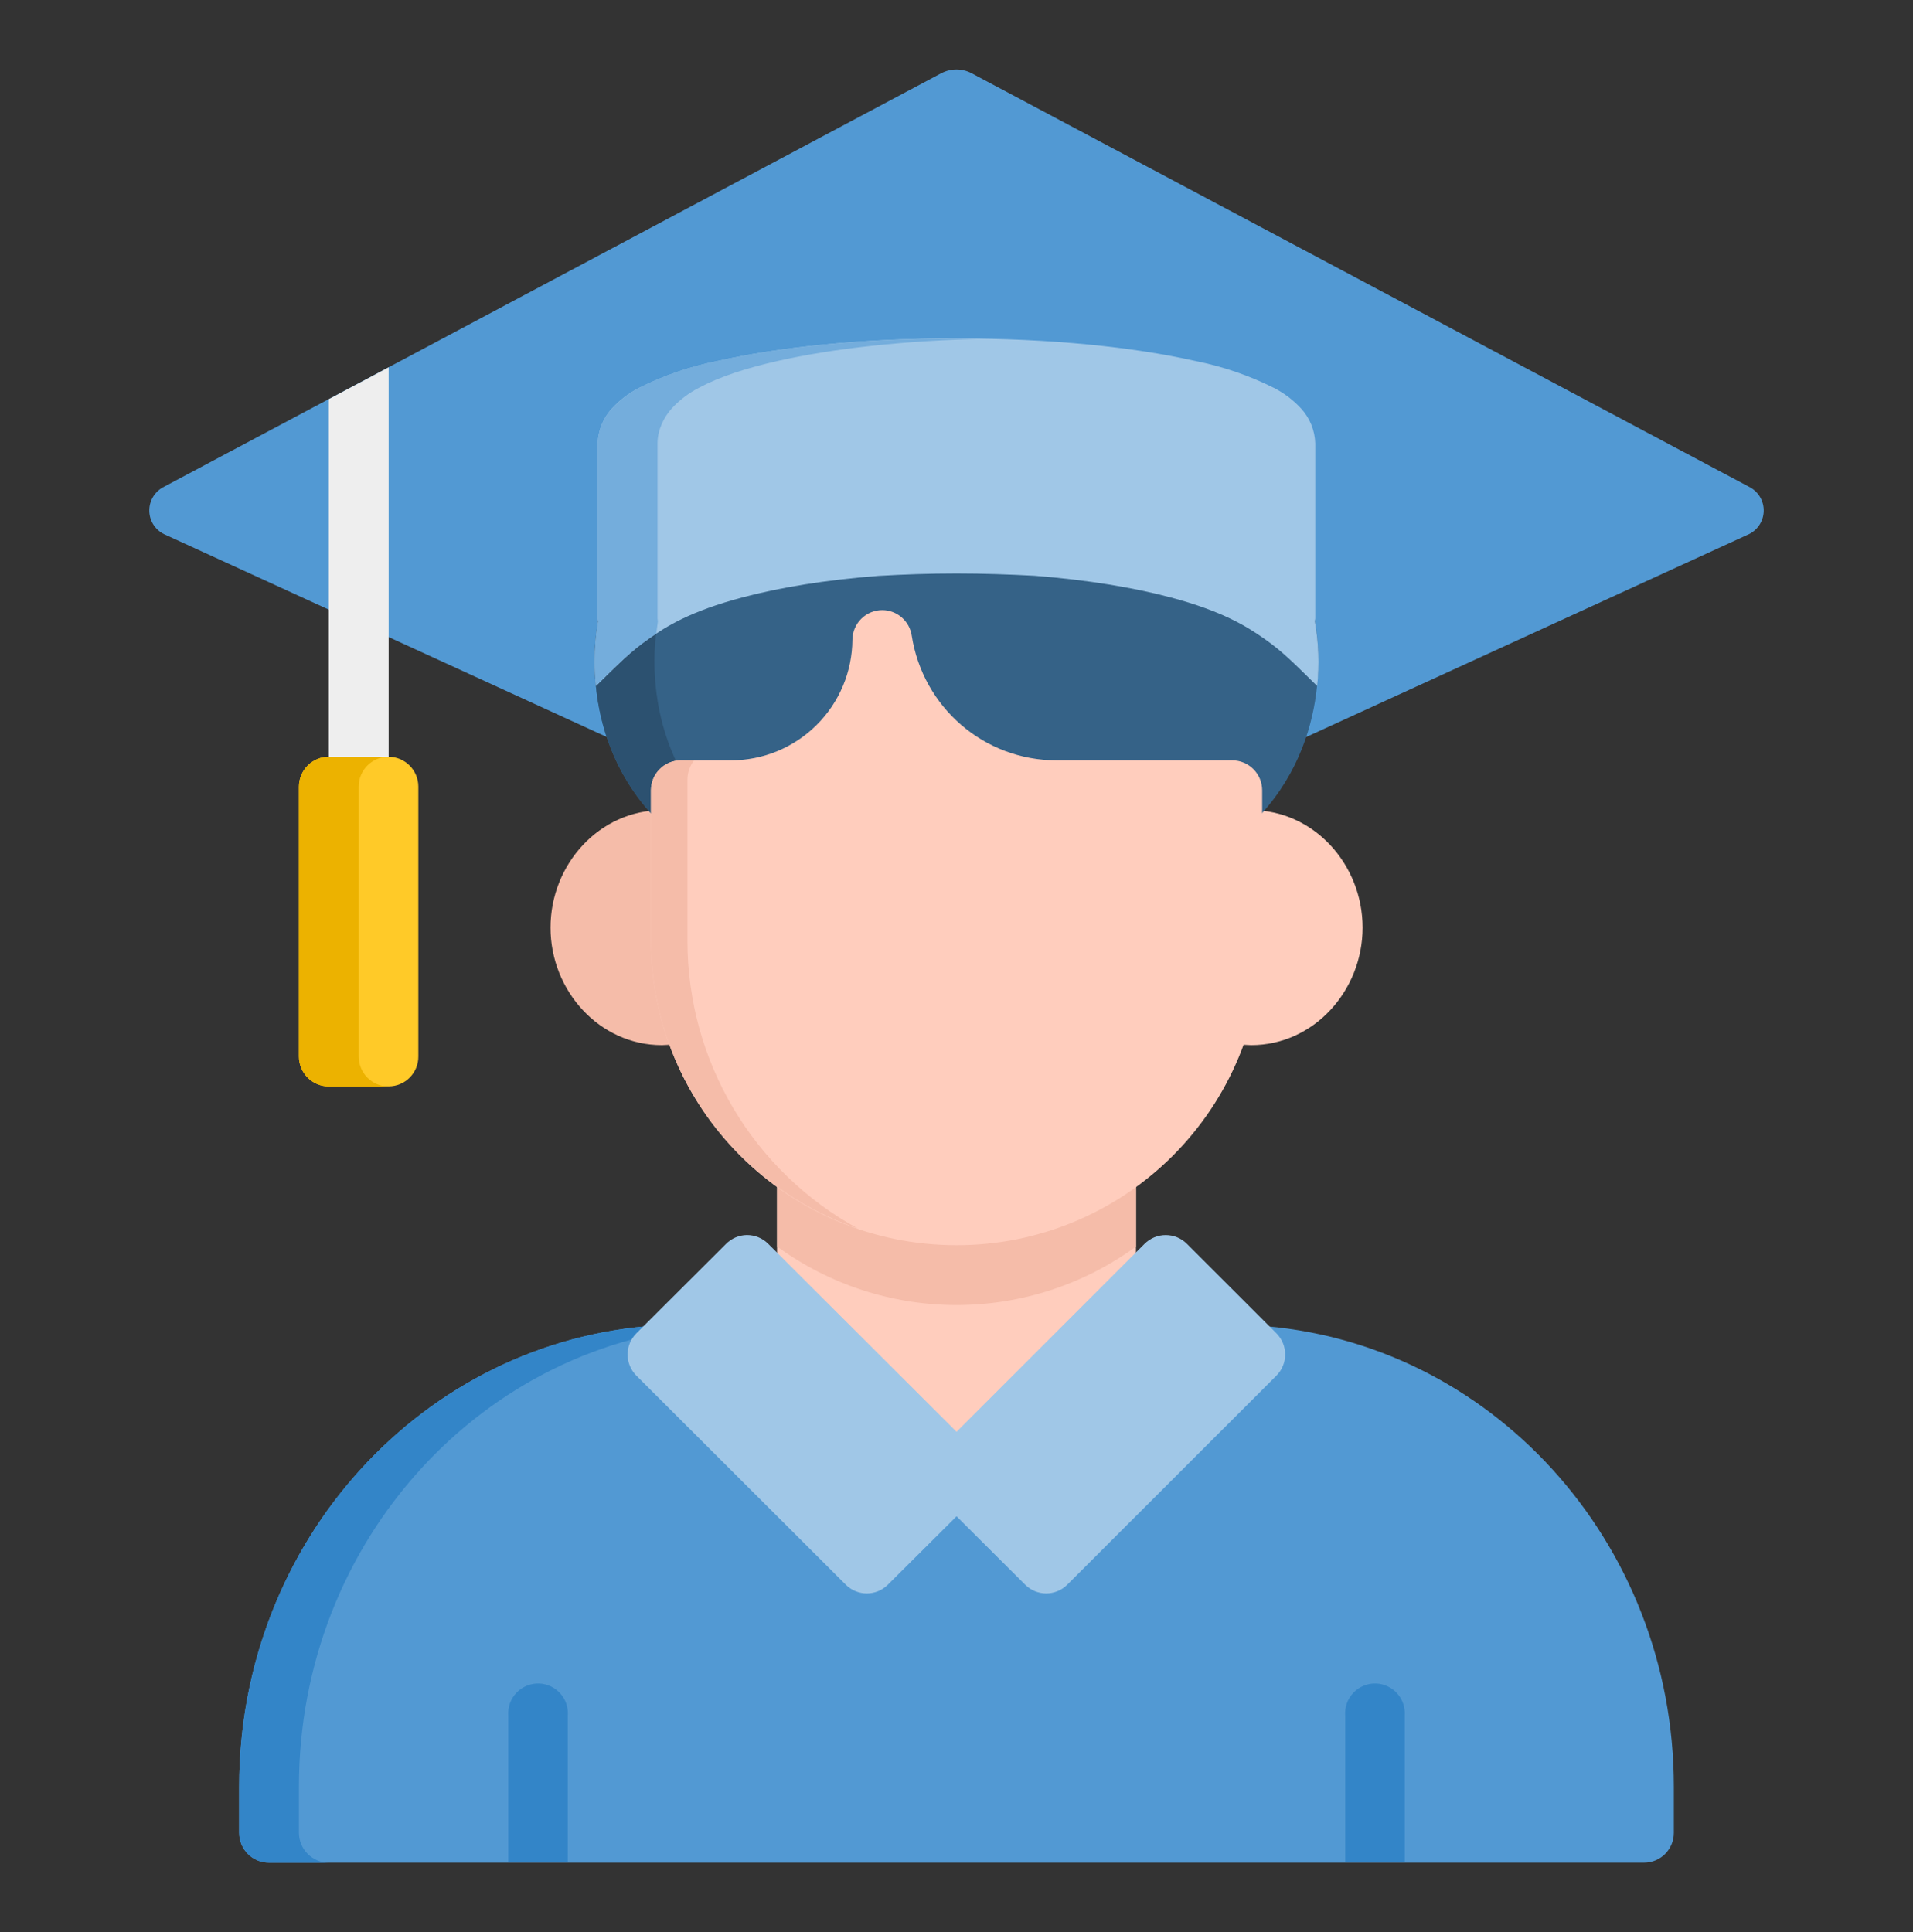 
<svg width="100" height="101" viewBox="0 0 100 101" fill="none" xmlns="http://www.w3.org/2000/svg">
<rect x="0" y="0" width="100" height="101" fill="#333333" stroke="none"/>
<path d="M12.502 93.402V95.811C12.502 96.674 13.193 97.376 14.055 97.376H85.945C86.807 97.376 87.504 96.668 87.498 95.811V93.402C87.498 80.575 77.883 70.051 65.617 69.289H34.383C22.122 70.051 12.502 80.569 12.502 93.402Z" fill="#5299D3"/>
<path d="M42.196 59.096C41.99 59.094 41.786 59.133 41.596 59.21C41.406 59.288 41.232 59.402 41.086 59.546C40.939 59.69 40.823 59.862 40.743 60.051C40.663 60.24 40.621 60.444 40.619 60.649V75.419C40.625 76.281 41.328 76.978 42.196 76.978H57.81C58.016 76.979 58.219 76.939 58.41 76.861C58.6 76.783 58.773 76.669 58.919 76.524C59.065 76.379 59.181 76.207 59.26 76.017C59.339 75.828 59.38 75.624 59.381 75.419V60.655C59.38 60.449 59.339 60.246 59.26 60.056C59.181 59.867 59.065 59.695 58.919 59.55C58.773 59.405 58.6 59.291 58.41 59.213C58.219 59.135 58.016 59.095 57.81 59.096H42.196Z" fill="#FFCDBD"/>
<path d="M42.196 59.096C41.782 59.094 41.384 59.257 41.09 59.548C40.795 59.839 40.628 60.235 40.625 60.649V65.167C43.348 67.154 46.632 68.225 50.003 68.225C53.374 68.225 56.658 67.154 59.381 65.167V60.649C59.378 60.235 59.211 59.839 58.917 59.548C58.622 59.257 58.224 59.094 57.81 59.096H42.196Z" fill="#F5BCA9"/>
<path d="M34.383 69.289C22.122 70.051 12.502 80.575 12.502 93.402V95.811C12.502 96.674 13.193 97.376 14.055 97.376H17.185C16.771 97.375 16.375 97.209 16.082 96.916C15.79 96.623 15.626 96.225 15.626 95.811V93.402C15.626 80.575 25.252 70.051 37.513 69.289H34.383Z" fill="#3385C8"/>
<path d="M37.956 65.025L33.261 69.708C32.97 70.001 32.807 70.397 32.807 70.81C32.807 71.222 32.97 71.618 33.261 71.911L44.21 82.842C44.818 83.451 45.804 83.451 46.413 82.842L50.003 79.269L53.588 82.842C54.196 83.451 55.182 83.451 55.791 82.842L66.728 71.911C67.018 71.618 67.181 71.222 67.181 70.81C67.181 70.397 67.018 70.001 66.728 69.708L62.045 65.025C61.899 64.88 61.727 64.764 61.537 64.685C61.347 64.607 61.143 64.566 60.937 64.566C60.732 64.566 60.528 64.607 60.338 64.685C60.148 64.764 59.975 64.88 59.83 65.025L50.003 74.852L40.158 65.025C40.012 64.878 39.838 64.762 39.647 64.683C39.455 64.604 39.25 64.564 39.042 64.564C38.634 64.57 38.244 64.736 37.956 65.025Z" fill="#A0C7E7"/>
<path d="M49.218 3.819L8.587 25.44C8.345 25.556 8.143 25.74 8.004 25.969C7.865 26.198 7.795 26.463 7.804 26.73C7.813 26.998 7.899 27.258 8.053 27.477C8.207 27.697 8.421 27.867 8.67 27.967L32.257 38.775L32.959 37.487H67.035L67.732 38.781L91.331 27.967C91.579 27.867 91.793 27.697 91.947 27.477C92.101 27.258 92.187 26.998 92.196 26.73C92.205 26.463 92.135 26.198 91.996 25.969C91.858 25.74 91.655 25.556 91.413 25.44L50.783 3.825C50.54 3.698 50.271 3.632 49.997 3.632C49.724 3.632 49.454 3.698 49.212 3.825L49.218 3.819Z" fill="#5299D3"/>
<path d="M34.607 42.353C31.341 42.353 28.778 45.176 28.778 48.495C28.778 51.802 31.341 54.637 34.601 54.637C35.054 54.63 35.505 54.567 35.942 54.448V42.525C35.504 42.413 35.059 42.355 34.607 42.353Z" fill="#F5BCA9"/>
<path d="M71.228 48.495C71.228 51.802 68.665 54.637 65.405 54.637C64.952 54.63 64.502 54.567 64.064 54.448V42.525C64.503 42.413 64.953 42.355 65.405 42.353C68.665 42.353 71.228 45.176 71.228 48.495Z" fill="#FFCDBD"/>
<path d="M50.003 26.851C45.142 26.851 40.761 27.288 37.477 28.062C35.835 28.452 34.465 28.907 33.379 29.527C32.304 30.141 31.288 31.086 31.27 32.491C31.176 32.952 30.101 38.627 34.477 42.992L34.938 43.452H65.062L65.517 42.992C69.887 38.621 68.824 32.952 68.736 32.491C68.712 31.086 67.696 30.141 66.621 29.527C65.333 28.848 63.955 28.355 62.529 28.062C59.245 27.288 54.857 26.851 50.003 26.851Z" fill="#356287"/>
<path d="M37.478 28.062C35.836 28.452 34.466 28.907 33.379 29.527C32.31 30.141 31.288 31.086 31.265 32.491C31.176 32.952 30.101 38.627 34.477 42.992L34.938 43.452H38.068L37.602 42.992C33.231 38.627 34.3 32.952 34.389 32.491C34.413 31.086 35.434 30.141 36.509 29.527C37.59 28.907 38.96 28.452 40.602 28.062C43.525 27.371 47.34 26.97 51.562 26.881C51.043 26.875 50.535 26.851 50.003 26.851C45.143 26.851 40.761 27.288 37.478 28.062Z" fill="#2C5170"/>
<path d="M46.135 31.895C45.721 31.891 45.322 32.052 45.027 32.342C44.731 32.632 44.562 33.028 44.558 33.442C44.547 35.119 43.873 36.724 42.682 37.906C41.491 39.088 39.881 39.751 38.203 39.749H35.581C35.169 39.752 34.775 39.917 34.484 40.209C34.194 40.501 34.03 40.896 34.028 41.308V49.151C34.028 57.962 41.174 65.096 50.003 65.096C52.099 65.098 54.175 64.688 56.112 63.888C58.049 63.087 59.81 61.913 61.293 60.433C62.777 58.952 63.954 57.194 64.758 55.258C65.562 53.322 65.976 51.247 65.978 49.151V41.308C65.976 40.895 65.811 40.499 65.519 40.207C65.227 39.915 64.832 39.751 64.418 39.749H55.235C51.438 39.749 48.237 36.973 47.658 33.217C47.601 32.852 47.417 32.52 47.138 32.278C46.859 32.035 46.504 31.9 46.135 31.895Z" fill="#FFCDBD"/>
<path d="M20.316 19.204L17.186 20.869V42.684H20.316V19.204Z" fill="#EEEEEE"/>
<path d="M17.191 39.56C16.777 39.56 16.38 39.724 16.087 40.016C15.793 40.309 15.628 40.705 15.626 41.119V55.228C15.626 56.096 16.329 56.799 17.191 56.793H20.315C21.177 56.793 21.874 56.09 21.868 55.228V41.113C21.865 40.702 21.701 40.309 21.41 40.018C21.119 39.728 20.726 39.563 20.315 39.56H17.191Z" fill="#FFCA28"/>
<path d="M50.003 17.686C45.143 17.686 40.761 18.134 37.483 18.879C36.069 19.162 34.698 19.633 33.408 20.278C32.876 20.55 32.396 20.914 31.991 21.353C31.53 21.854 31.266 22.504 31.247 23.184V32.338C31.247 32.385 31.265 32.426 31.27 32.473V32.491C31.223 32.704 30.975 34.062 31.152 35.863C32.333 34.706 32.918 34.086 33.94 33.371C34.802 32.769 36.066 31.954 38.824 31.227C40.714 30.725 43.123 30.318 45.922 30.105C47.233 30.029 48.58 29.981 49.997 29.981C51.414 29.981 52.773 30.029 54.078 30.099C56.883 30.318 59.287 30.725 61.176 31.227C63.928 31.954 65.198 32.769 66.06 33.371C67.082 34.08 67.667 34.706 68.854 35.863C68.97 34.741 68.931 33.608 68.736 32.497L68.73 32.473C68.73 32.426 68.753 32.385 68.753 32.332V23.184C68.735 22.504 68.47 21.854 68.009 21.353C67.604 20.914 67.124 20.55 66.592 20.278C65.302 19.633 63.932 19.162 62.517 18.879C59.239 18.134 54.858 17.692 49.997 17.692L50.003 17.686Z" fill="#A0C7E7"/>
<path d="M17.191 39.56C16.777 39.56 16.38 39.724 16.087 40.016C15.793 40.309 15.628 40.705 15.626 41.119V55.234C15.626 56.096 16.329 56.799 17.191 56.799H20.315C20.109 56.799 19.905 56.758 19.715 56.679C19.525 56.6 19.352 56.484 19.206 56.338C19.061 56.192 18.946 56.019 18.868 55.828C18.789 55.638 18.75 55.434 18.75 55.228V41.113C18.75 40.257 19.453 39.56 20.315 39.56H17.191Z" fill="#ECB200"/>
<path d="M33.414 20.272C32.882 20.544 32.402 20.908 31.997 21.347C31.533 21.849 31.266 22.501 31.247 23.184V32.332C31.247 32.385 31.265 32.426 31.27 32.473V32.491C31.223 32.704 30.975 34.056 31.152 35.857C32.333 34.7 32.918 34.086 33.94 33.371L34.306 33.123L34.389 32.491V32.473C34.389 32.426 34.371 32.385 34.371 32.332V23.184C34.371 22.457 34.713 21.802 35.115 21.353C35.522 20.912 36.004 20.546 36.538 20.272C37.619 19.694 38.971 19.257 40.613 18.879C43.525 18.217 47.346 17.792 51.562 17.709C51.042 17.698 50.523 17.692 50.003 17.692C45.143 17.692 40.761 18.134 37.483 18.879C36.071 19.16 34.703 19.629 33.414 20.272Z" fill="#74ADDC"/>
<path d="M35.581 39.749C35.169 39.752 34.775 39.917 34.484 40.209C34.194 40.501 34.03 40.896 34.028 41.308V49.151C34.028 56.155 38.558 62.084 44.847 64.228C42.15 62.752 39.9 60.578 38.332 57.934C36.764 55.289 35.937 52.272 35.936 49.198V40.759C35.936 40.393 36.06 40.038 36.278 39.755L35.581 39.749Z" fill="#F5BCA9"/>
<path d="M28.194 88.01C27.972 88.001 27.752 88.039 27.546 88.122C27.34 88.204 27.155 88.329 27.001 88.489C26.848 88.649 26.73 88.839 26.655 89.048C26.581 89.256 26.552 89.478 26.57 89.699V97.359H29.682V89.699C29.699 89.49 29.673 89.279 29.607 89.08C29.541 88.88 29.435 88.697 29.296 88.539C29.157 88.381 28.988 88.253 28.799 88.162C28.609 88.072 28.403 88.02 28.194 88.01ZM71.948 88.01C71.727 88 71.505 88.038 71.299 88.12C71.093 88.202 70.906 88.327 70.752 88.487C70.598 88.647 70.48 88.837 70.405 89.046C70.33 89.255 70.301 89.478 70.318 89.699V97.359H73.431V89.699C73.448 89.49 73.422 89.28 73.356 89.081C73.29 88.882 73.185 88.698 73.047 88.541C72.909 88.383 72.74 88.255 72.552 88.164C72.363 88.073 72.158 88.021 71.948 88.01Z" fill="#3385C8"/>
</svg>
